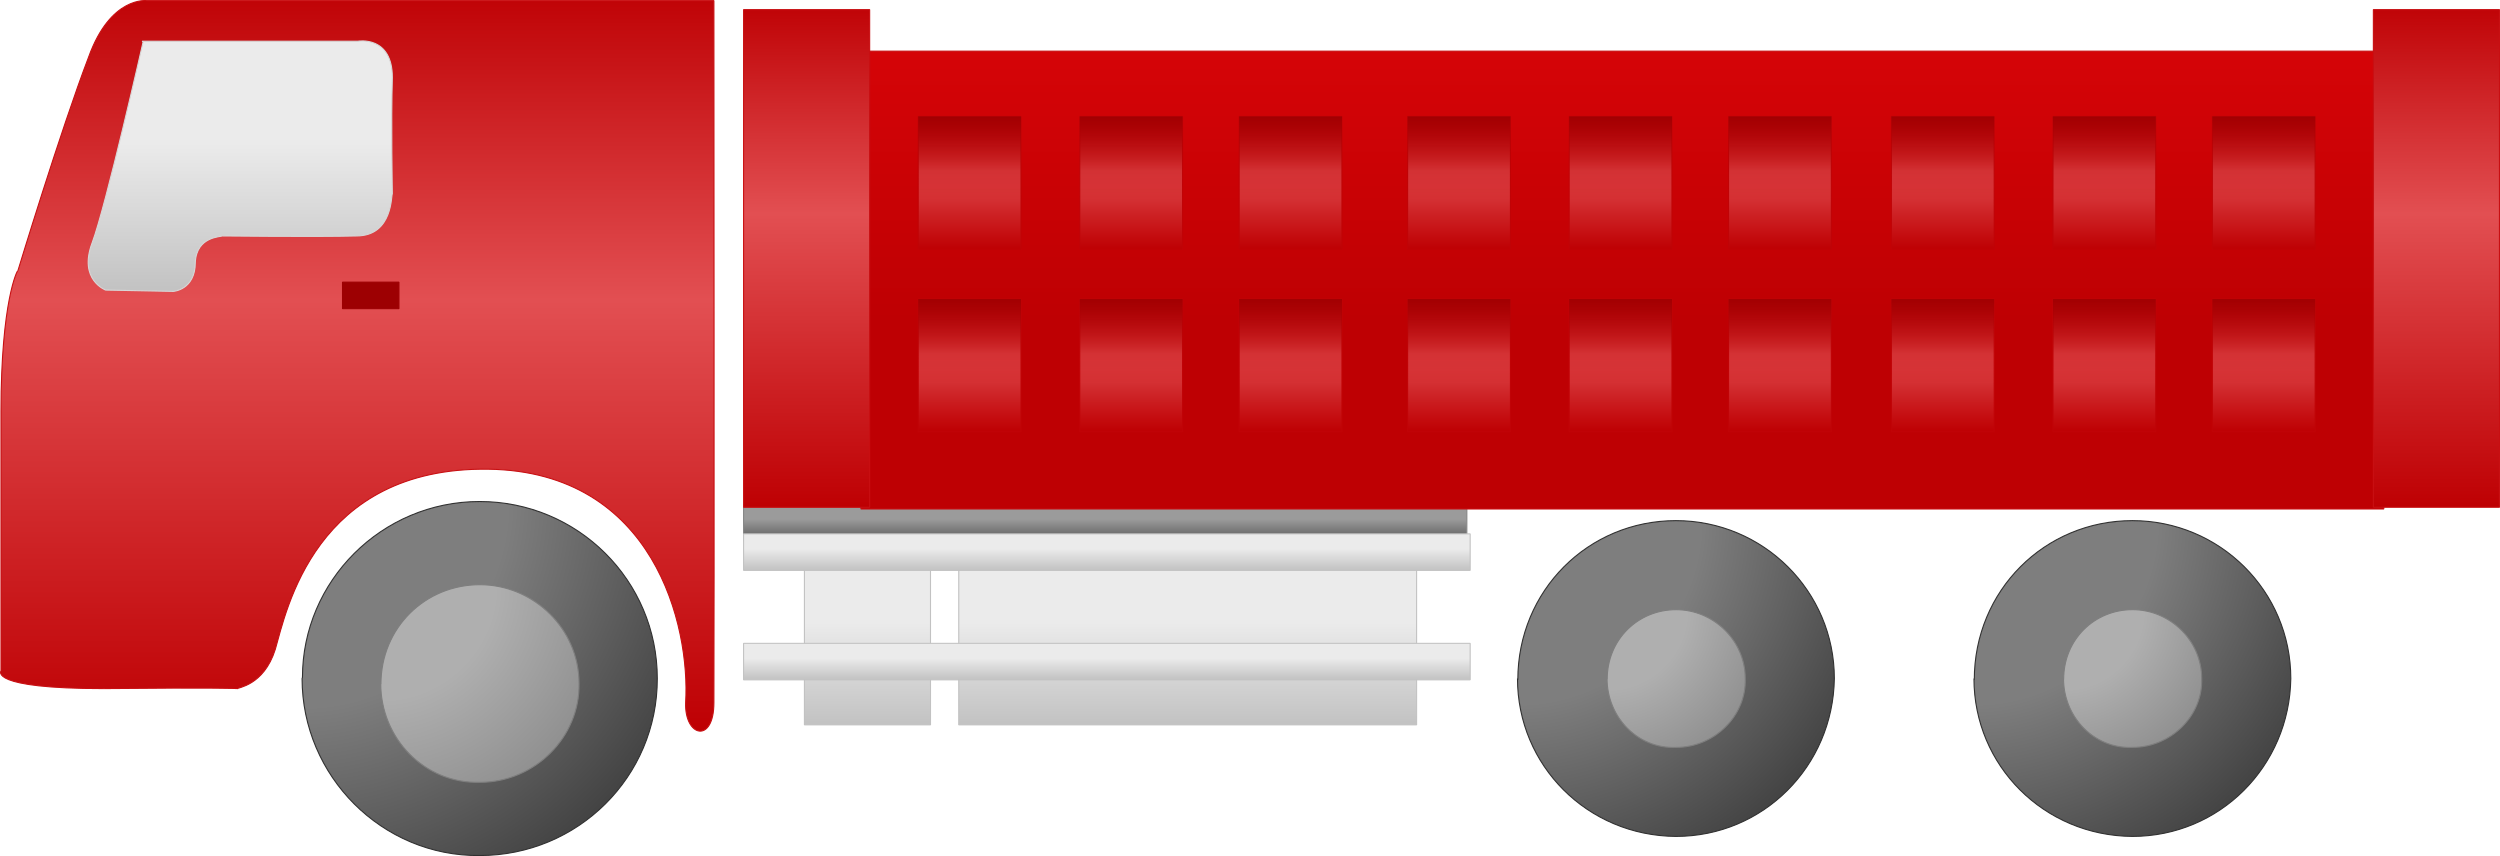 <?xml version="1.0" encoding="utf-8"?>
<!-- Generator: Adobe Illustrator 16.0.0, SVG Export Plug-In . SVG Version: 6.00 Build 0)  -->
<!DOCTYPE svg PUBLIC "-//W3C//DTD SVG 1.1//EN" "http://www.w3.org/Graphics/SVG/1.1/DTD/svg11.dtd">
<svg preserveAspectRatio="none" version="1.1" id="图层_1" xmlns="http://www.w3.org/2000/svg" xmlns:xlink="http://www.w3.org/1999/xlink" x="0px" y="0px"
	 width="565.148px" height="193.526px" viewBox="-1.09 372.69 565.148 193.526"
	 enable-background="new -1.09 372.69 565.148 193.526" xml:space="preserve">
<g id="surface479">
	
		<linearGradient id="SVGID_1_" gradientUnits="userSpaceOnUse" x1="271.223" y1="149.305" x2="271.223" y2="201.305" gradientTransform="matrix(0.75 0 0 -0.75 63.976 648.524)">
		<stop  offset="0" style="stop-color:#C2C2C2"/>
		<stop  offset="0.59" style="stop-color:#EBEBEB"/>
	</linearGradient>
	<path fill="url(#SVGID_1_)" stroke="#C2C2C2" stroke-width="0.25" stroke-linejoin="bevel" stroke-miterlimit="10" d="
		M215.645,497.546h103.5v39h-103.5V497.546z"/>
	
		<linearGradient id="SVGID_2_" gradientUnits="userSpaceOnUse" x1="311.226" y1="190.303" x2="311.226" y2="201.303" gradientTransform="matrix(0.75 0 0 -0.75 15.334 637.684)">
		<stop  offset="0" style="stop-color:#595959"/>
		<stop  offset="0.59" style="stop-color:#9B9B9B"/>
	</linearGradient>
	<path fill="url(#SVGID_2_)" stroke="#868686" stroke-width="0.25" stroke-linejoin="bevel" stroke-miterlimit="10" d="
		M167.004,486.707h163.5v8.25h-163.5V486.707z"/>
	
		<linearGradient id="SVGID_3_" gradientUnits="userSpaceOnUse" x1="221.224" y1="149.305" x2="221.224" y2="201.305" gradientTransform="matrix(0.75 0 0 -0.75 29.09 648.524)">
		<stop  offset="0" style="stop-color:#C2C2C2"/>
		<stop  offset="0.59" style="stop-color:#EBEBEB"/>
	</linearGradient>
	<path fill="url(#SVGID_3_)" stroke="#C2C2C2" stroke-width="0.25" stroke-linejoin="bevel" stroke-miterlimit="10" d="
		M180.758,497.546h28.5v39h-28.5V497.546z"/>
	
		<linearGradient id="SVGID_4_" gradientUnits="userSpaceOnUse" x1="431.727" y1="63.301" x2="431.727" y2="201.302" gradientTransform="matrix(0.75 0 0 -0.75 41.865 535.23)">
		<stop  offset="0.41" style="stop-color:#BE0003"/>
		<stop  offset="1" style="stop-color:#D50407"/>
	</linearGradient>
	<path fill="url(#SVGID_4_)" stroke="#C80F12" stroke-width="0.25" stroke-linejoin="bevel" stroke-miterlimit="10" d="
		M193.535,384.253h344.25v103.5h-344.25V384.253z"/>
	
		<linearGradient id="SVGID_5_" gradientUnits="userSpaceOnUse" x1="309.623" y1="-18.878" x2="309.623" y2="201.331" gradientTransform="matrix(0.75 0 0 -0.75 -152.534 523.813)">
		<stop  offset="0" style="stop-color:#BE0003"/>
		<stop  offset="0.59" style="stop-color:#E24F52"/>
		<stop  offset="1" style="stop-color:#C00407"/>
	</linearGradient>
	<path fill="url(#SVGID_5_)" stroke="#C80F12" stroke-width="0.25" stroke-linejoin="bevel" stroke-miterlimit="10" d="
		M32.137,372.835c0,0-8.207-1.102-13.184,12.73c-6.316,16.52-15.984,48.293-15.984,48.293c-0.082-0.273-3.832,6.789-3.832,31.848
		c0,24.879,0,53.773,0,47.508v11.121c0,0-2.98,4.02,23.223,4.02c26.277-0.27,30.395,0,30.395,0c-0.367-0.27,5.766-0.523,8.387-8.875
		c2.496-8.645,8.91-41.273,48.215-40.723c37.531,0.578,45.594,35.504,44.547,52.781c-0.266,7.797,6.387,9.324,6.387,0
		c0.098-9.453,0-158.703,0-158.703H32.137z"/>
	
		<linearGradient id="SVGID_6_" gradientUnits="userSpaceOnUse" x1="221.225" y1="51.304" x2="221.225" y2="201.304" gradientTransform="matrix(0.75 0 0 -0.75 15.335 525.844)">
		<stop  offset="0" style="stop-color:#BE0003"/>
		<stop  offset="0.59" style="stop-color:#E24F52"/>
		<stop  offset="1" style="stop-color:#C00407"/>
	</linearGradient>
	<path fill="url(#SVGID_6_)" stroke="#C80F12" stroke-width="0.25" stroke-linejoin="bevel" stroke-miterlimit="10" d="
		M167.004,374.867h28.5v112.5h-28.5V374.867z"/>
	
		<linearGradient id="SVGID_7_" gradientUnits="userSpaceOnUse" x1="311.724" y1="190.307" x2="311.724" y2="201.307" gradientTransform="matrix(0.75 0 0 -0.75 15.335 644.355)">
		<stop  offset="0" style="stop-color:#C2C2C2"/>
		<stop  offset="0.59" style="stop-color:#EBEBEB"/>
	</linearGradient>
	<path fill="url(#SVGID_7_)" stroke="#C2C2C2" stroke-width="0.25" stroke-linejoin="bevel" stroke-miterlimit="10" d="
		M167.004,493.375h164.25v8.25h-164.25V493.375z"/>
	
		<linearGradient id="SVGID_8_" gradientUnits="userSpaceOnUse" x1="311.724" y1="190.309" x2="311.724" y2="201.309" gradientTransform="matrix(0.75 0 0 -0.75 15.335 669.101)">
		<stop  offset="0" style="stop-color:#C2C2C2"/>
		<stop  offset="0.59" style="stop-color:#EBEBEB"/>
	</linearGradient>
	<path fill="url(#SVGID_8_)" stroke="#C2C2C2" stroke-width="0.25" stroke-linejoin="bevel" stroke-miterlimit="10" d="
		M167.004,518.121h164.25v8.25h-164.25V518.121z"/>
	
		<linearGradient id="SVGID_9_" gradientUnits="userSpaceOnUse" x1="221.228" y1="51.306" x2="221.228" y2="201.306" gradientTransform="matrix(0.75 0 0 -0.75 383.763 525.843)">
		<stop  offset="0" style="stop-color:#BE0003"/>
		<stop  offset="0.59" style="stop-color:#E24F52"/>
		<stop  offset="1" style="stop-color:#C00407"/>
	</linearGradient>
	<path fill="url(#SVGID_9_)" stroke="#C80F12" stroke-width="0.25" stroke-linejoin="bevel" stroke-miterlimit="10" d="
		M535.433,374.863h28.5v112.5h-28.5V374.863z"/>
	
		<radialGradient id="SVGID_10_" cx="202.125" cy="201.304" r="134.82" gradientTransform="matrix(0.75 0 0 -0.75 190.362 641.366)" gradientUnits="userSpaceOnUse">
		<stop  offset="0" style="stop-color:#7E7E7E"/>
		<stop  offset="0.41" style="stop-color:#7E7E7E"/>
		<stop  offset="1" style="stop-color:#303030"/>
	</radialGradient>
	<path fill="url(#SVGID_10_)" stroke="#303030" stroke-width="0.25" stroke-linejoin="bevel" stroke-miterlimit="10" d="
		M342.031,526.386c0-20.25,15.957-36,35.734-36c19.766,0,35.813,15.957,35.813,35.691c-0.297,19.809-16.035,35.688-35.813,35.688
		c-19.984-0.129-35.809-16.016-35.809-35.688L342.031,526.386z"/>
	
		<radialGradient id="SVGID_11_" cx="202.181" cy="201.305" r="58.826" gradientTransform="matrix(0.75 0 0 -0.75 210.56 661.487)" gradientUnits="userSpaceOnUse">
		<stop  offset="0" style="stop-color:#AFAFAF"/>
		<stop  offset="0.41" style="stop-color:#AFAFAF"/>
		<stop  offset="1" style="stop-color:#868686"/>
	</radialGradient>
	<path fill="url(#SVGID_11_)" stroke="#7E7E7E" stroke-width="0.25" stroke-linejoin="bevel" stroke-miterlimit="10" d="
		M362.23,526.261c0-9,6.961-15.75,15.586-15.75c8.414,0,15.621,6.957,15.621,15.566c0.293,8.434-6.996,15.566-15.621,15.566
		c-8.836,0.367-15.621-6.988-15.621-15.566L362.23,526.261z"/>
	
		<radialGradient id="SVGID_12_" cx="202.125" cy="201.304" r="134.821" gradientTransform="matrix(0.75 0 0 -0.75 293.55 641.366)" gradientUnits="userSpaceOnUse">
		<stop  offset="0" style="stop-color:#7E7E7E"/>
		<stop  offset="0.41" style="stop-color:#7E7E7E"/>
		<stop  offset="1" style="stop-color:#303030"/>
	</radialGradient>
	<path fill="url(#SVGID_12_)" stroke="#303030" stroke-width="0.25" stroke-linejoin="bevel" stroke-miterlimit="10" d="
		M445.218,526.386c0-20.25,15.957-36,35.734-36c19.766,0,35.813,15.957,35.813,35.691c-0.297,19.809-16.035,35.688-35.813,35.688
		c-19.984-0.129-35.809-16.016-35.809-35.688L445.218,526.386z"/>
	
		<radialGradient id="SVGID_13_" cx="202.18" cy="201.304" r="58.828" gradientTransform="matrix(0.75 0 0 -0.75 313.749 661.486)" gradientUnits="userSpaceOnUse">
		<stop  offset="0" style="stop-color:#AFAFAF"/>
		<stop  offset="0.41" style="stop-color:#AFAFAF"/>
		<stop  offset="1" style="stop-color:#868686"/>
	</radialGradient>
	<path fill="url(#SVGID_13_)" stroke="#7E7E7E" stroke-width="0.25" stroke-linejoin="bevel" stroke-miterlimit="10" d="
		M465.417,526.257c0-9,6.961-15.75,15.586-15.75c8.414,0,15.621,6.961,15.621,15.566c0.293,8.434-6.992,15.566-15.621,15.566
		c-8.836,0.367-15.617-6.984-15.617-15.566L465.417,526.257z"/>
	
		<radialGradient id="SVGID_14_" cx="202.113" cy="201.304" r="151.152" gradientTransform="matrix(0.75 0 0 -0.75 -84.385 637.045)" gradientUnits="userSpaceOnUse">
		<stop  offset="0" style="stop-color:#7E7E7E"/>
		<stop  offset="0.41" style="stop-color:#7E7E7E"/>
		<stop  offset="1" style="stop-color:#303030"/>
	</radialGradient>
	<path fill="url(#SVGID_14_)" stroke="#303030" stroke-width="0.25" stroke-linejoin="bevel" stroke-miterlimit="10" d="
		M67.285,525.816c0-21.75,17.891-39.75,40.063-39.75c22.188,0,40.148,17.891,40.148,40.012
		c0.039,22.238-17.977,40.012-40.148,40.012c-22.063,0.227-40.148-17.957-40.148-40.012L67.285,525.816z"/>
	
		<linearGradient id="SVGID_15_" gradientUnits="userSpaceOnUse" x1="247.816" y1="125.909" x2="247.816" y2="201.399" gradientTransform="matrix(0.75 0 0 -0.75 -132.635 532.989)">
		<stop  offset="0" style="stop-color:#C2C2C2"/>
		<stop  offset="0.59" style="stop-color:#EBEBEB"/>
	</linearGradient>
	<path fill="url(#SVGID_15_)" stroke="#D7D7D7" stroke-width="0.25" stroke-linejoin="bevel" stroke-miterlimit="10" d="
		M31.035,382.011h48.75c0,0,7.82-1.402,7.82,8.254c-0.32,9.746,0,26.367,0,26.367c-0.32-0.121,0.262,9.395-8.121,9.395
		c-8.699,0.234-30.398,0-30.398,0c-0.051,0.234-5.766,0-6.027,6.004c-0.023,6.23-4.977,6.527-4.977,6.527l-15.297-0.297
		c0,0-6.191-2.313-3.047-10.668c3.047-8.082,11.531-45.461,11.531-45.461L31.035,382.011z"/>
	<path fill="#9D0002" stroke="#9D0002" stroke-width="0.25" stroke-linejoin="bevel" stroke-miterlimit="10" d="M76.34,436.468
		h12.75v6H76.34V436.468z"/>
	
		<radialGradient id="SVGID_16_" cx="202.162" cy="201.304" r="84.397" gradientTransform="matrix(0.75 0 0 -0.75 -66.645 655.84)" gradientUnits="userSpaceOnUse">
		<stop  offset="0" style="stop-color:#AFAFAF"/>
		<stop  offset="0.41" style="stop-color:#AFAFAF"/>
		<stop  offset="1" style="stop-color:#868686"/>
	</radialGradient>
	<path fill="url(#SVGID_16_)" stroke="#7E7E7E" stroke-width="0.25" stroke-linejoin="bevel" stroke-miterlimit="10" d="
		M85.023,527.363c0-12.75,9.988-22.5,22.367-22.5c12.133,0,22.418,9.988,22.418,22.336c0.215,12.164-10.039,22.34-22.418,22.34
		c-12.617,0.324-22.414-10.023-22.414-22.34L85.023,527.363z"/>
	
		<linearGradient id="SVGID_17_" gradientUnits="userSpaceOnUse" x1="217.724" y1="161.307" x2="217.724" y2="201.307" gradientTransform="matrix(0.75 0 0 -0.75 54.805 549.99)">
		<stop  offset="0" style="stop-color:#BE0003"/>
		<stop  offset="0.59" style="stop-color:#E24F52"/>
		<stop  offset="1" style="stop-color:#C00407"/>
	</linearGradient>
	<path fill="url(#SVGID_17_)" stroke="#C00306" stroke-width="0.25" stroke-linejoin="bevel" stroke-miterlimit="10" d="
		M206.473,399.011h23.25v30h-23.25V399.011z"/>
	
		<linearGradient id="SVGID_18_" gradientUnits="userSpaceOnUse" x1="217.724" y1="201.306" x2="217.724" y2="161.306" gradientTransform="matrix(0.75 0 0 -0.75 54.805 549.99)">
		<stop  offset="0" style="stop-color:#A20002"/>
		<stop  offset="0.63" style="stop-color:#C70003;stop-opacity:0.047"/>
	</linearGradient>
	<path fill="url(#SVGID_18_)" d="M206.473,399.011h23.25v30h-23.25V399.011z"/>
	
		<linearGradient id="SVGID_19_" gradientUnits="userSpaceOnUse" x1="217.727" y1="161.307" x2="217.727" y2="201.307" gradientTransform="matrix(0.75 0 0 -0.75 91.326 549.99)">
		<stop  offset="0" style="stop-color:#BE0003"/>
		<stop  offset="0.59" style="stop-color:#E24F52"/>
		<stop  offset="1" style="stop-color:#C00407"/>
	</linearGradient>
	<path fill="url(#SVGID_19_)" stroke="#C00306" stroke-width="0.25" stroke-linejoin="bevel" stroke-miterlimit="10" d="
		M242.996,399.011h23.25v30h-23.25V399.011z"/>
	
		<linearGradient id="SVGID_20_" gradientUnits="userSpaceOnUse" x1="217.727" y1="201.306" x2="217.727" y2="161.306" gradientTransform="matrix(0.75 0 0 -0.75 91.326 549.99)">
		<stop  offset="0" style="stop-color:#A20002"/>
		<stop  offset="0.63" style="stop-color:#C70003;stop-opacity:0.047"/>
	</linearGradient>
	<path fill="url(#SVGID_20_)" d="M242.996,399.011h23.25v30h-23.25V399.011z"/>
	
		<linearGradient id="SVGID_21_" gradientUnits="userSpaceOnUse" x1="217.727" y1="161.305" x2="217.727" y2="201.305" gradientTransform="matrix(0.75 0 0 -0.75 127.357 549.988)">
		<stop  offset="0" style="stop-color:#BE0003"/>
		<stop  offset="0.59" style="stop-color:#E24F52"/>
		<stop  offset="1" style="stop-color:#C00407"/>
	</linearGradient>
	<path fill="url(#SVGID_21_)" stroke="#C00306" stroke-width="0.25" stroke-linejoin="bevel" stroke-miterlimit="10" d="
		M279.027,399.011h23.25v30h-23.25V399.011z"/>
	
		<linearGradient id="SVGID_22_" gradientUnits="userSpaceOnUse" x1="217.727" y1="201.304" x2="217.727" y2="161.304" gradientTransform="matrix(0.75 0 0 -0.75 127.357 549.988)">
		<stop  offset="0" style="stop-color:#A20002"/>
		<stop  offset="0.63" style="stop-color:#C70003;stop-opacity:0.047"/>
	</linearGradient>
	<path fill="url(#SVGID_22_)" d="M279.027,399.011h23.25v30h-23.25V399.011z"/>
	
		<linearGradient id="SVGID_23_" gradientUnits="userSpaceOnUse" x1="217.725" y1="161.307" x2="217.725" y2="201.307" gradientTransform="matrix(0.75 0 0 -0.75 165.44 549.99)">
		<stop  offset="0" style="stop-color:#BE0003"/>
		<stop  offset="0.59" style="stop-color:#E24F52"/>
		<stop  offset="1" style="stop-color:#C00407"/>
	</linearGradient>
	<path fill="url(#SVGID_23_)" stroke="#C00306" stroke-width="0.25" stroke-linejoin="bevel" stroke-miterlimit="10" d="
		M317.109,399.011h23.25v30h-23.25V399.011z"/>
	
		<linearGradient id="SVGID_24_" gradientUnits="userSpaceOnUse" x1="217.725" y1="201.306" x2="217.725" y2="161.306" gradientTransform="matrix(0.75 0 0 -0.75 165.44 549.99)">
		<stop  offset="0" style="stop-color:#A20002"/>
		<stop  offset="0.63" style="stop-color:#C70003;stop-opacity:0.047"/>
	</linearGradient>
	<path fill="url(#SVGID_24_)" d="M317.109,399.011h23.25v30h-23.25V399.011z"/>
	
		<linearGradient id="SVGID_25_" gradientUnits="userSpaceOnUse" x1="217.723" y1="161.307" x2="217.723" y2="201.307" gradientTransform="matrix(0.75 0 0 -0.75 201.962 549.99)">
		<stop  offset="0" style="stop-color:#BE0003"/>
		<stop  offset="0.59" style="stop-color:#E24F52"/>
		<stop  offset="1" style="stop-color:#C00407"/>
	</linearGradient>
	<path fill="url(#SVGID_25_)" stroke="#C00306" stroke-width="0.25" stroke-linejoin="bevel" stroke-miterlimit="10" d="
		M353.628,399.011h23.25v30h-23.25V399.011z"/>
	
		<linearGradient id="SVGID_26_" gradientUnits="userSpaceOnUse" x1="217.723" y1="201.306" x2="217.723" y2="161.306" gradientTransform="matrix(0.75 0 0 -0.75 201.962 549.99)">
		<stop  offset="0" style="stop-color:#A20002"/>
		<stop  offset="0.63" style="stop-color:#C70003;stop-opacity:0.047"/>
	</linearGradient>
	<path fill="url(#SVGID_26_)" d="M353.628,399.011h23.25v30h-23.25V399.011z"/>
	
		<linearGradient id="SVGID_27_" gradientUnits="userSpaceOnUse" x1="217.723" y1="161.307" x2="217.723" y2="201.307" gradientTransform="matrix(0.75 0 0 -0.75 237.993 549.99)">
		<stop  offset="0" style="stop-color:#BE0003"/>
		<stop  offset="0.59" style="stop-color:#E24F52"/>
		<stop  offset="1" style="stop-color:#C00407"/>
	</linearGradient>
	<path fill="url(#SVGID_27_)" stroke="#C00306" stroke-width="0.25" stroke-linejoin="bevel" stroke-miterlimit="10" d="
		M389.66,399.011h23.25v30h-23.25V399.011z"/>
	
		<linearGradient id="SVGID_28_" gradientUnits="userSpaceOnUse" x1="217.722" y1="201.306" x2="217.722" y2="161.306" gradientTransform="matrix(0.75 0 0 -0.75 237.993 549.99)">
		<stop  offset="0" style="stop-color:#A20002"/>
		<stop  offset="0.63" style="stop-color:#C70003;stop-opacity:0.047"/>
	</linearGradient>
	<path fill="url(#SVGID_28_)" d="M389.66,399.011h23.25v30h-23.25V399.011z"/>
	
		<linearGradient id="SVGID_29_" gradientUnits="userSpaceOnUse" x1="217.723" y1="161.305" x2="217.723" y2="201.305" gradientTransform="matrix(0.75 0 0 -0.75 274.805 549.988)">
		<stop  offset="0" style="stop-color:#BE0003"/>
		<stop  offset="0.59" style="stop-color:#E24F52"/>
		<stop  offset="1" style="stop-color:#C00407"/>
	</linearGradient>
	<path fill="url(#SVGID_29_)" stroke="#C00306" stroke-width="0.25" stroke-linejoin="bevel" stroke-miterlimit="10" d="
		M426.472,399.011h23.25v30h-23.25V399.011z"/>
	
		<linearGradient id="SVGID_30_" gradientUnits="userSpaceOnUse" x1="217.723" y1="201.304" x2="217.723" y2="161.304" gradientTransform="matrix(0.75 0 0 -0.75 274.805 549.988)">
		<stop  offset="0" style="stop-color:#A20002"/>
		<stop  offset="0.63" style="stop-color:#C70003;stop-opacity:0.047"/>
	</linearGradient>
	<path fill="url(#SVGID_30_)" d="M426.472,399.011h23.25v30h-23.25V399.011z"/>
	
		<linearGradient id="SVGID_31_" gradientUnits="userSpaceOnUse" x1="217.724" y1="161.304" x2="217.724" y2="201.305" gradientTransform="matrix(0.75 0 0 -0.75 311.328 549.988)">
		<stop  offset="0" style="stop-color:#BE0003"/>
		<stop  offset="0.59" style="stop-color:#E24F52"/>
		<stop  offset="1" style="stop-color:#C00407"/>
	</linearGradient>
	<path fill="url(#SVGID_31_)" stroke="#C00306" stroke-width="0.25" stroke-linejoin="bevel" stroke-miterlimit="10" d="
		M462.996,399.011h23.25v30h-23.25V399.011z"/>
	
		<linearGradient id="SVGID_32_" gradientUnits="userSpaceOnUse" x1="217.723" y1="201.305" x2="217.723" y2="161.304" gradientTransform="matrix(0.75 0 0 -0.75 311.328 549.988)">
		<stop  offset="0" style="stop-color:#A20002"/>
		<stop  offset="0.63" style="stop-color:#C70003;stop-opacity:0.047"/>
	</linearGradient>
	<path fill="url(#SVGID_32_)" d="M462.996,399.011h23.25v30h-23.25V399.011z"/>
	
		<linearGradient id="SVGID_33_" gradientUnits="userSpaceOnUse" x1="217.726" y1="161.304" x2="217.726" y2="201.304" gradientTransform="matrix(0.75 0 0 -0.75 347.358 549.988)">
		<stop  offset="0" style="stop-color:#BE0003"/>
		<stop  offset="0.59" style="stop-color:#E24F52"/>
		<stop  offset="1" style="stop-color:#C00407"/>
	</linearGradient>
	<path fill="url(#SVGID_33_)" stroke="#C00306" stroke-width="0.25" stroke-linejoin="bevel" stroke-miterlimit="10" d="
		M499.027,399.011h23.25v30h-23.25V399.011z"/>
	
		<linearGradient id="SVGID_34_" gradientUnits="userSpaceOnUse" x1="217.725" y1="201.305" x2="217.725" y2="161.305" gradientTransform="matrix(0.75 0 0 -0.75 347.358 549.988)">
		<stop  offset="0" style="stop-color:#A20002"/>
		<stop  offset="0.63" style="stop-color:#C70003;stop-opacity:0.047"/>
	</linearGradient>
	<path fill="url(#SVGID_34_)" d="M499.027,399.011h23.25v30h-23.25V399.011z"/>
	
		<linearGradient id="SVGID_35_" gradientUnits="userSpaceOnUse" x1="217.723" y1="161.303" x2="217.723" y2="201.303" gradientTransform="matrix(0.75 0 0 -0.75 54.805 591.266)">
		<stop  offset="0" style="stop-color:#BE0003"/>
		<stop  offset="0.59" style="stop-color:#E24F52"/>
		<stop  offset="1" style="stop-color:#C00407"/>
	</linearGradient>
	<path fill="url(#SVGID_35_)" stroke="#C00306" stroke-width="0.25" stroke-linejoin="bevel" stroke-miterlimit="10" d="
		M206.473,440.289h23.25v30h-23.25V440.289z"/>
	
		<linearGradient id="SVGID_36_" gradientUnits="userSpaceOnUse" x1="217.724" y1="201.302" x2="217.724" y2="161.302" gradientTransform="matrix(0.75 0 0 -0.75 54.805 591.266)">
		<stop  offset="0" style="stop-color:#A20002"/>
		<stop  offset="0.63" style="stop-color:#C70003;stop-opacity:0.047"/>
	</linearGradient>
	<path fill="url(#SVGID_36_)" d="M206.473,440.289h23.25v30h-23.25V440.289z"/>
	
		<linearGradient id="SVGID_37_" gradientUnits="userSpaceOnUse" x1="217.726" y1="161.303" x2="217.726" y2="201.303" gradientTransform="matrix(0.75 0 0 -0.75 91.326 591.266)">
		<stop  offset="0" style="stop-color:#BE0003"/>
		<stop  offset="0.59" style="stop-color:#E24F52"/>
		<stop  offset="1" style="stop-color:#C00407"/>
	</linearGradient>
	<path fill="url(#SVGID_37_)" stroke="#C00306" stroke-width="0.25" stroke-linejoin="bevel" stroke-miterlimit="10" d="
		M242.996,440.289h23.25v30h-23.25V440.289z"/>
	
		<linearGradient id="SVGID_38_" gradientUnits="userSpaceOnUse" x1="217.727" y1="201.302" x2="217.727" y2="161.302" gradientTransform="matrix(0.75 0 0 -0.75 91.326 591.266)">
		<stop  offset="0" style="stop-color:#A20002"/>
		<stop  offset="0.63" style="stop-color:#C70003;stop-opacity:0.047"/>
	</linearGradient>
	<path fill="url(#SVGID_38_)" d="M242.996,440.289h23.25v30h-23.25V440.289z"/>
	
		<linearGradient id="SVGID_39_" gradientUnits="userSpaceOnUse" x1="217.726" y1="161.303" x2="217.726" y2="201.303" gradientTransform="matrix(0.75 0 0 -0.75 127.357 591.266)">
		<stop  offset="0" style="stop-color:#BE0003"/>
		<stop  offset="0.59" style="stop-color:#E24F52"/>
		<stop  offset="1" style="stop-color:#C00407"/>
	</linearGradient>
	<path fill="url(#SVGID_39_)" stroke="#C00306" stroke-width="0.25" stroke-linejoin="bevel" stroke-miterlimit="10" d="
		M279.027,440.289h23.25v30h-23.25V440.289z"/>
	
		<linearGradient id="SVGID_40_" gradientUnits="userSpaceOnUse" x1="217.727" y1="201.302" x2="217.727" y2="161.302" gradientTransform="matrix(0.75 0 0 -0.75 127.357 591.266)">
		<stop  offset="0" style="stop-color:#A20002"/>
		<stop  offset="0.63" style="stop-color:#C70003;stop-opacity:0.047"/>
	</linearGradient>
	<path fill="url(#SVGID_40_)" d="M279.027,440.289h23.25v30h-23.25V440.289z"/>
	
		<linearGradient id="SVGID_41_" gradientUnits="userSpaceOnUse" x1="217.724" y1="161.303" x2="217.724" y2="201.303" gradientTransform="matrix(0.75 0 0 -0.75 165.44 591.266)">
		<stop  offset="0" style="stop-color:#BE0003"/>
		<stop  offset="0.59" style="stop-color:#E24F52"/>
		<stop  offset="1" style="stop-color:#C00407"/>
	</linearGradient>
	<path fill="url(#SVGID_41_)" stroke="#C00306" stroke-width="0.25" stroke-linejoin="bevel" stroke-miterlimit="10" d="
		M317.109,440.289h23.25v30h-23.25V440.289z"/>
	
		<linearGradient id="SVGID_42_" gradientUnits="userSpaceOnUse" x1="217.725" y1="201.302" x2="217.725" y2="161.302" gradientTransform="matrix(0.75 0 0 -0.75 165.44 591.266)">
		<stop  offset="0" style="stop-color:#A20002"/>
		<stop  offset="0.63" style="stop-color:#C70003;stop-opacity:0.047"/>
	</linearGradient>
	<path fill="url(#SVGID_42_)" d="M317.109,440.289h23.25v30h-23.25V440.289z"/>
	
		<linearGradient id="SVGID_43_" gradientUnits="userSpaceOnUse" x1="217.722" y1="161.303" x2="217.722" y2="201.303" gradientTransform="matrix(0.75 0 0 -0.75 201.962 591.266)">
		<stop  offset="0" style="stop-color:#BE0003"/>
		<stop  offset="0.59" style="stop-color:#E24F52"/>
		<stop  offset="1" style="stop-color:#C00407"/>
	</linearGradient>
	<path fill="url(#SVGID_43_)" stroke="#C00306" stroke-width="0.25" stroke-linejoin="bevel" stroke-miterlimit="10" d="
		M353.628,440.289h23.25v30h-23.25V440.289z"/>
	
		<linearGradient id="SVGID_44_" gradientUnits="userSpaceOnUse" x1="217.723" y1="201.302" x2="217.723" y2="161.302" gradientTransform="matrix(0.75 0 0 -0.75 201.962 591.266)">
		<stop  offset="0" style="stop-color:#A20002"/>
		<stop  offset="0.63" style="stop-color:#C70003;stop-opacity:0.047"/>
	</linearGradient>
	<path fill="url(#SVGID_44_)" d="M353.628,440.289h23.25v30h-23.25V440.289z"/>
	
		<linearGradient id="SVGID_45_" gradientUnits="userSpaceOnUse" x1="217.722" y1="161.303" x2="217.722" y2="201.303" gradientTransform="matrix(0.75 0 0 -0.75 237.993 591.266)">
		<stop  offset="0" style="stop-color:#BE0003"/>
		<stop  offset="0.59" style="stop-color:#E24F52"/>
		<stop  offset="1" style="stop-color:#C00407"/>
	</linearGradient>
	<path fill="url(#SVGID_45_)" stroke="#C00306" stroke-width="0.25" stroke-linejoin="bevel" stroke-miterlimit="10" d="
		M389.66,440.289h23.25v30h-23.25V440.289z"/>
	
		<linearGradient id="SVGID_46_" gradientUnits="userSpaceOnUse" x1="217.722" y1="201.302" x2="217.722" y2="161.302" gradientTransform="matrix(0.75 0 0 -0.75 237.993 591.266)">
		<stop  offset="0" style="stop-color:#A20002"/>
		<stop  offset="0.63" style="stop-color:#C70003;stop-opacity:0.047"/>
	</linearGradient>
	<path fill="url(#SVGID_46_)" d="M389.66,440.289h23.25v30h-23.25V440.289z"/>
	
		<linearGradient id="SVGID_47_" gradientUnits="userSpaceOnUse" x1="217.722" y1="161.303" x2="217.722" y2="201.303" gradientTransform="matrix(0.75 0 0 -0.75 274.805 591.266)">
		<stop  offset="0" style="stop-color:#BE0003"/>
		<stop  offset="0.59" style="stop-color:#E24F52"/>
		<stop  offset="1" style="stop-color:#C00407"/>
	</linearGradient>
	<path fill="url(#SVGID_47_)" stroke="#C00306" stroke-width="0.25" stroke-linejoin="bevel" stroke-miterlimit="10" d="
		M426.472,440.289h23.25v30h-23.25V440.289z"/>
	
		<linearGradient id="SVGID_48_" gradientUnits="userSpaceOnUse" x1="217.723" y1="201.302" x2="217.723" y2="161.302" gradientTransform="matrix(0.75 0 0 -0.75 274.805 591.266)">
		<stop  offset="0" style="stop-color:#A20002"/>
		<stop  offset="0.63" style="stop-color:#C70003;stop-opacity:0.047"/>
	</linearGradient>
	<path fill="url(#SVGID_48_)" d="M426.472,440.289h23.25v30h-23.25V440.289z"/>
	
		<linearGradient id="SVGID_49_" gradientUnits="userSpaceOnUse" x1="217.723" y1="161.302" x2="217.723" y2="201.303" gradientTransform="matrix(0.75 0 0 -0.75 311.328 591.266)">
		<stop  offset="0" style="stop-color:#BE0003"/>
		<stop  offset="0.59" style="stop-color:#E24F52"/>
		<stop  offset="1" style="stop-color:#C00407"/>
	</linearGradient>
	<path fill="url(#SVGID_49_)" stroke="#C00306" stroke-width="0.25" stroke-linejoin="bevel" stroke-miterlimit="10" d="
		M462.996,440.289h23.25v30h-23.25V440.289z"/>
	
		<linearGradient id="SVGID_50_" gradientUnits="userSpaceOnUse" x1="217.724" y1="201.303" x2="217.724" y2="161.302" gradientTransform="matrix(0.75 0 0 -0.75 311.328 591.266)">
		<stop  offset="0" style="stop-color:#A20002"/>
		<stop  offset="0.63" style="stop-color:#C70003;stop-opacity:0.047"/>
	</linearGradient>
	<path fill="url(#SVGID_50_)" d="M462.996,440.289h23.25v30h-23.25V440.289z"/>
	
		<linearGradient id="SVGID_51_" gradientUnits="userSpaceOnUse" x1="217.725" y1="161.302" x2="217.725" y2="201.302" gradientTransform="matrix(0.75 0 0 -0.75 347.358 591.266)">
		<stop  offset="0" style="stop-color:#BE0003"/>
		<stop  offset="0.59" style="stop-color:#E24F52"/>
		<stop  offset="1" style="stop-color:#C00407"/>
	</linearGradient>
	<path fill="url(#SVGID_51_)" stroke="#C00306" stroke-width="0.25" stroke-linejoin="bevel" stroke-miterlimit="10" d="
		M499.027,440.289h23.25v30h-23.25V440.289z"/>
	
		<linearGradient id="SVGID_52_" gradientUnits="userSpaceOnUse" x1="217.725" y1="201.303" x2="217.725" y2="161.303" gradientTransform="matrix(0.75 0 0 -0.75 347.358 591.266)">
		<stop  offset="0" style="stop-color:#A20002"/>
		<stop  offset="0.63" style="stop-color:#C70003;stop-opacity:0.047"/>
	</linearGradient>
	<path fill="url(#SVGID_52_)" d="M499.027,440.289h23.25v30h-23.25V440.289z"/>
</g>
</svg>
